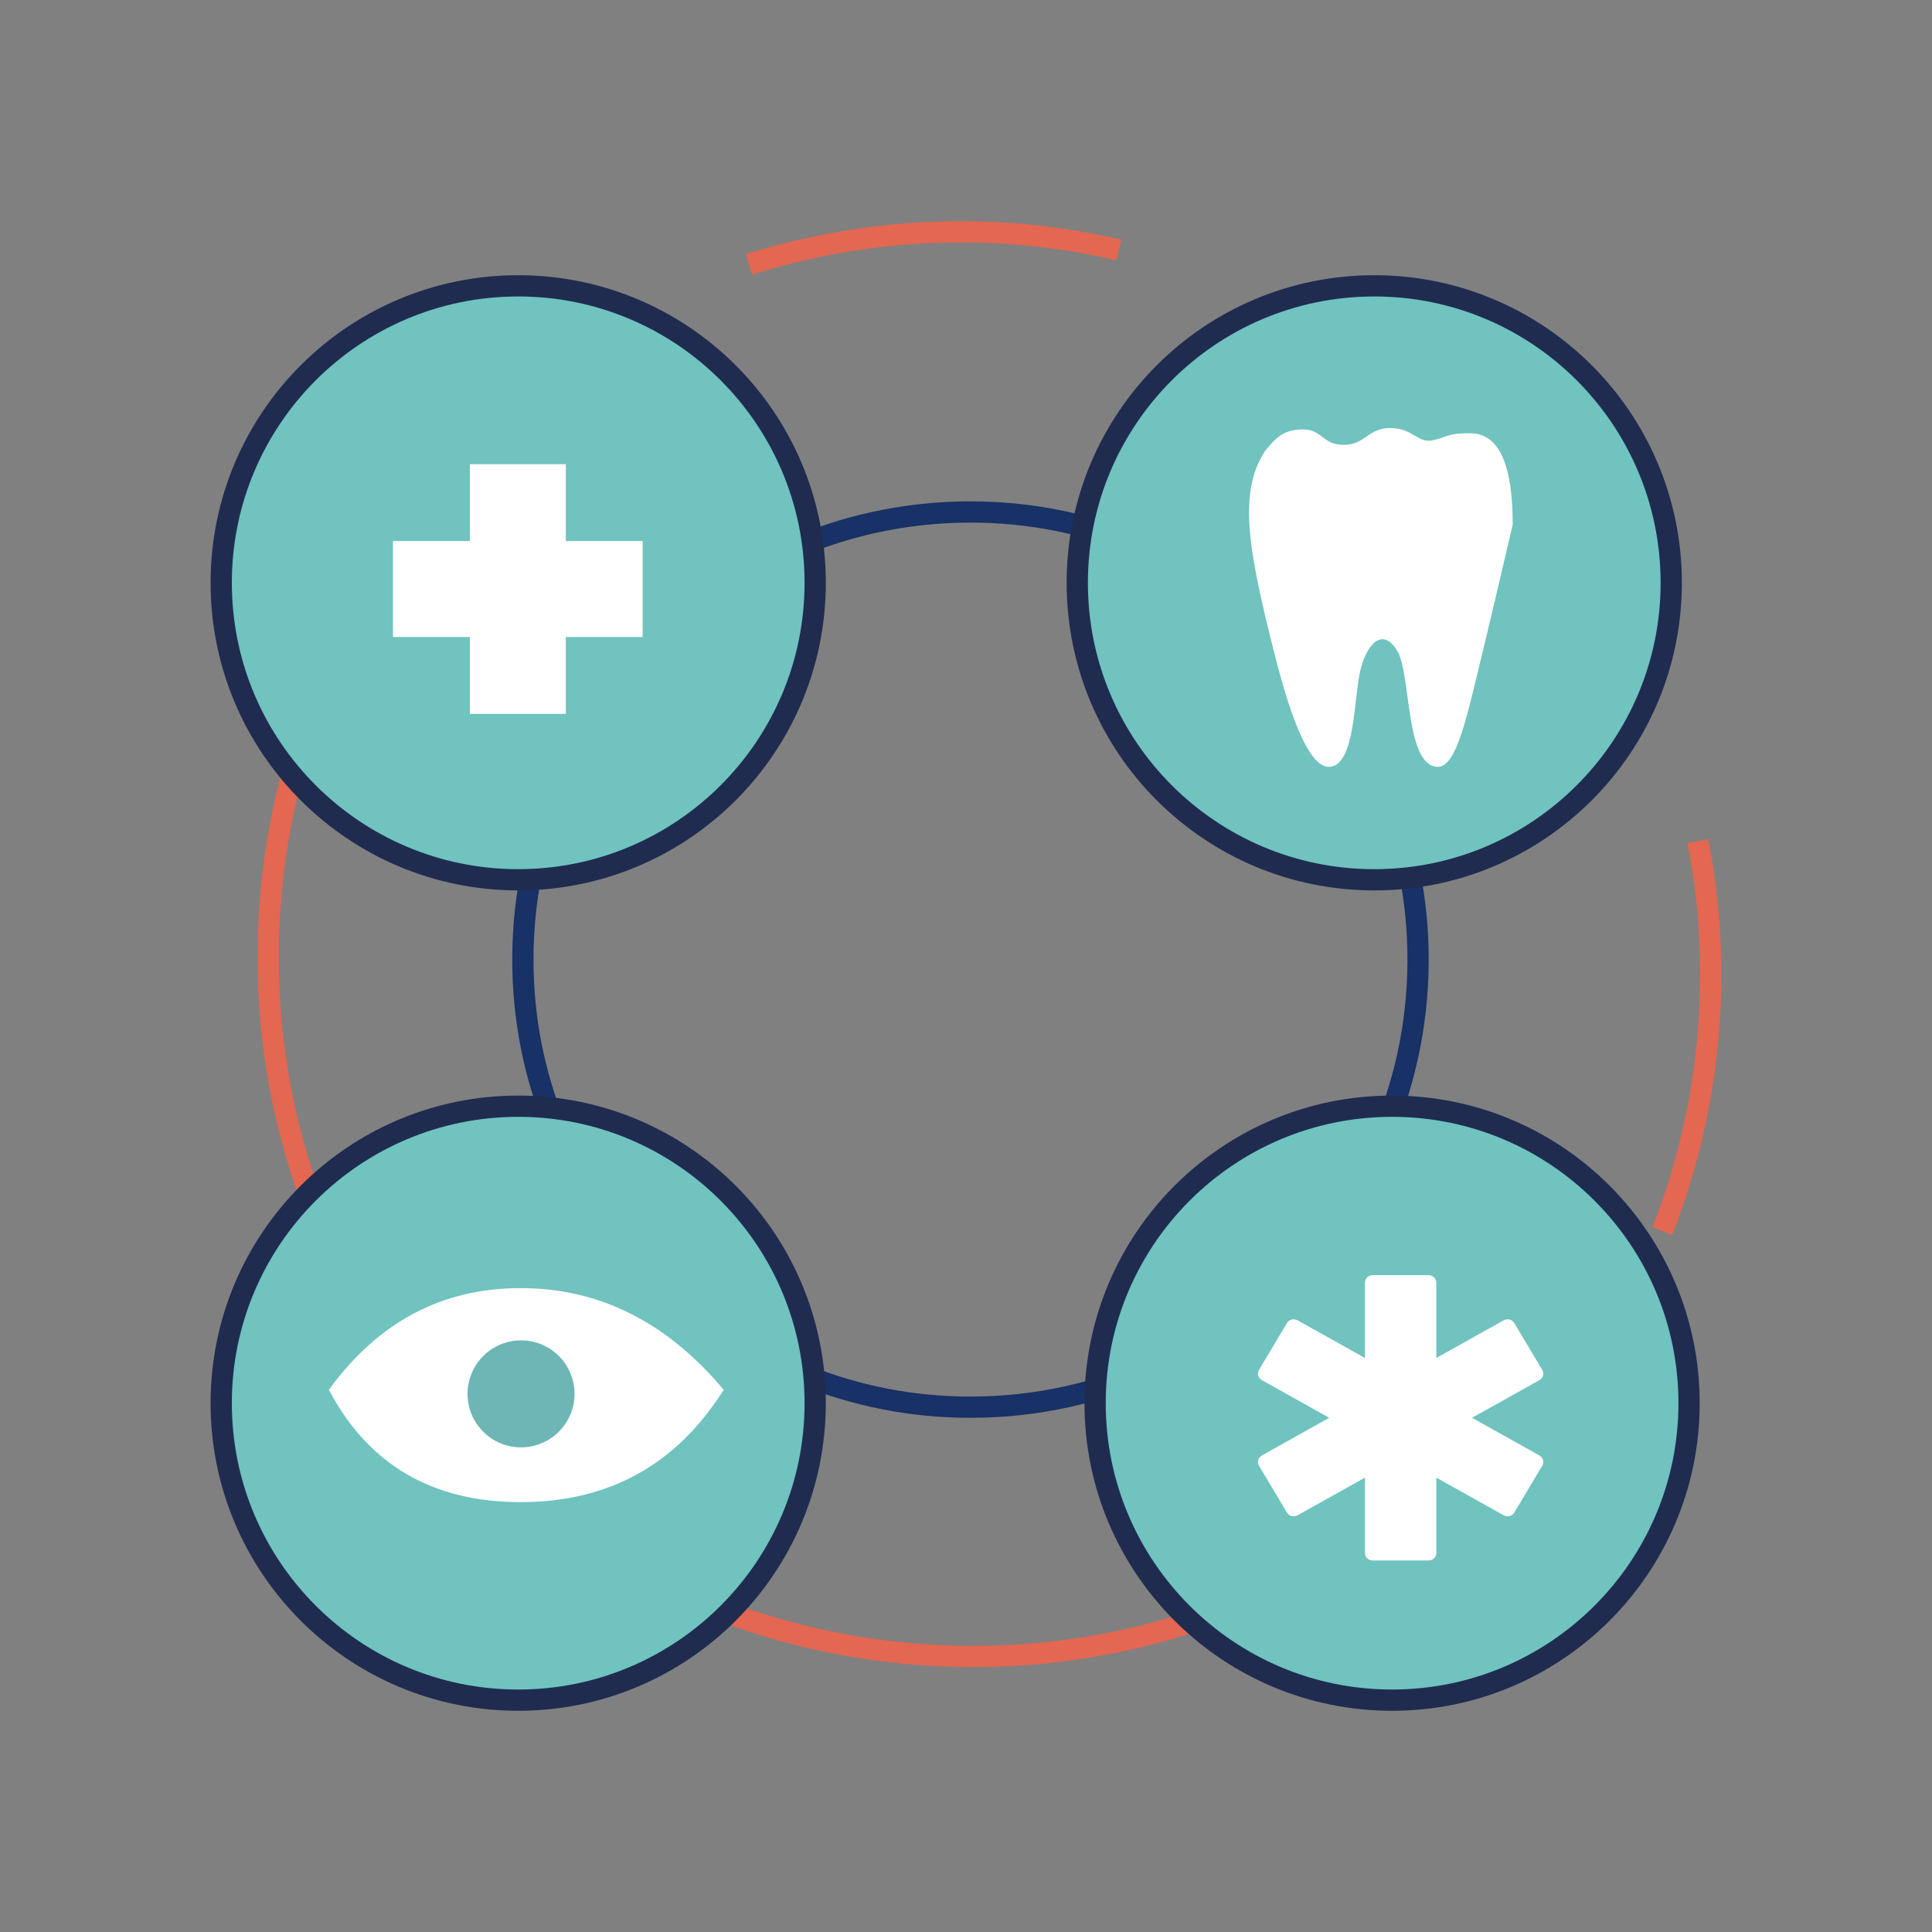 <?xml version="1.0" encoding="UTF-8"?>
<svg width="100px" height="100px" viewBox="0 0 100 100" version="1.1" xmlns="http://www.w3.org/2000/svg" xmlns:xlink="http://www.w3.org/1999/xlink">
    <rect x="0" y="0" width="100" height="100" fill="#808080" stroke="none"/>
    <title>ico-health-benefits</title>
    <g id="ico-health-benefits" stroke="none" stroke-width="1" fill="none" fill-rule="evenodd">
        <g id="Group-47" transform="translate(11.45, 12)">
            <path d="M4.445,49.5 C1.319,40.589 1.857,30.569 5.866,22.024" id="Stroke-1" stroke="#E36751" stroke-width="1.1"></path>
            <path d="M55.066,69.957 C44.33,75.358 31.232,74.92 20.807,68.979" id="Stroke-3" stroke="#E36751" stroke-width="1.1"></path>
            <path d="M27.312,1.686 C33.492,-0.257 40.15,-0.541 46.461,0.941" id="Stroke-5" stroke="#E36751" stroke-width="1.1"></path>
            <path d="M76.431,31.539 C77.759,38.272 77.09,45.331 74.595,51.718" id="Stroke-7" stroke="#E36751" stroke-width="1.1"></path>
            <path d="M61.919,36.463 C62.615,50.21 51.322,61.502 37.576,60.805 C25.804,60.209 16.241,50.645 15.645,38.874 C14.948,25.127 26.241,13.834 39.988,14.531 C51.759,15.128 61.322,24.693 61.919,36.463 Z" id="Stroke-9" stroke="#183166" stroke-width="1.1"></path>
            <g id="Group-13" transform="translate(44.309, 2.795)">
                <path d="M30.744,15.371 C30.744,23.861 23.861,30.743 15.372,30.743 C6.883,30.743 0,23.861 0,15.371 C0,6.882 6.883,0 15.372,0 C23.861,0 30.744,6.882 30.744,15.371" id="Fill-11" stroke="#1F2C50" stroke-width="1.1" fill="#70C3BF"></path>
                <path d="M20.329,7.63 C21.928,7.63 22.538,9.452 22.538,12.361 C22.4,12.924 21.577,16.497 20.997,18.889 C20.169,22.298 19.635,24.934 18.644,24.897 C16.96,24.834 17.291,20.095 16.56,18.889 C15.829,17.682 15.021,18.461 14.664,19.853 C14.308,21.246 14.412,24.834 13.047,24.897 C12.137,24.939 11.178,22.937 10.169,18.889 C8.824,13.56 8.345,10.712 9.698,8.576 C10.265,7.876 10.669,7.432 11.682,7.432 C12.696,7.432 12.681,8.231 13.796,8.231 C14.911,8.231 15.034,7.359 16.21,7.359 C17.386,7.359 17.633,8.197 18.45,7.986 C19.266,7.775 19.201,7.63 20.329,7.63 Z" id="Path-4" fill="#FFFFFF"></path>
            </g>
            <g id="Group-13-Copy" transform="translate(0, 2.795)">
                <path d="M30.744,15.371 C30.744,23.861 23.861,30.743 15.372,30.743 C6.883,30.743 0,23.861 0,15.371 C0,6.882 6.883,0 15.372,0 C23.861,0 30.744,6.882 30.744,15.371" id="Fill-11" stroke="#1F2C50" stroke-width="1.1" fill="#70C3BF"></path>
                <g id="Group-140" transform="translate(8.891, 9.231)" stroke="#FFFFFF" stroke-width="4.968">
                    <line x1="6.462" y1="0" x2="6.462" y2="12.923" id="Stroke-59"></line>
                    <line x1="12.923" y1="6.462" x2="0" y2="6.462" id="Stroke-59"></line>
                </g>
            </g>
            <g id="Group-13-Copy-2" transform="translate(0, 45.257)">
                <path d="M30.744,15.371 C30.744,23.861 23.861,30.743 15.372,30.743 C6.883,30.743 0,23.861 0,15.371 C0,6.882 6.883,0 15.372,0 C23.861,0 30.744,6.882 30.744,15.371" id="Fill-11" stroke="#1F2C50" stroke-width="1.1" fill="#70C3BF"></path>
                <path d="M5.572,14.679 C8.12,11.17 11.428,9.416 15.496,9.416 C19.563,9.416 23.067,11.17 26.008,14.679 C23.568,18.555 20.064,20.493 15.496,20.493 C10.927,20.493 7.619,18.555 5.572,14.679 Z" id="Path-7" fill="#FFFFFF"></path>
                <circle id="Oval-Copy-2" fill="#6DB6B5" cx="15.519" cy="14.889" r="2.769"></circle>
            </g>
            <g id="Group-13-Copy-3" transform="translate(45.232, 45.257)">
                <path d="M30.744,15.371 C30.744,23.861 23.861,30.743 15.372,30.743 C6.883,30.743 0,23.861 0,15.371 C0,6.882 6.883,0 15.372,0 C23.861,0 30.744,6.882 30.744,15.371" id="Fill-11" stroke="#1F2C50" stroke-width="1.1" fill="#70C3BF"></path>
                <path d="M22.998,18.078 L19.51,16.128 L22.998,14.179 C23.19,14.072 23.256,13.834 23.145,13.648 L21.699,11.224 C21.646,11.135 21.558,11.069 21.455,11.043 C21.352,11.016 21.243,11.03 21.15,11.082 L17.662,13.031 L17.662,9.132 C17.662,8.918 17.482,8.744 17.261,8.744 L14.368,8.744 C14.146,8.744 13.967,8.918 13.967,9.132 L13.967,13.031 L10.478,11.082 C10.386,11.03 10.276,11.016 10.174,11.043 C10.071,11.07 9.983,11.135 9.93,11.224 L8.483,13.648 C8.373,13.834 8.438,14.072 8.631,14.179 L12.119,16.128 L8.631,18.078 C8.438,18.185 8.373,18.422 8.483,18.608 L9.93,21.033 C9.983,21.122 10.071,21.187 10.174,21.214 C10.276,21.241 10.386,21.227 10.478,21.175 L13.967,19.226 L13.967,23.125 C13.967,23.339 14.146,23.513 14.368,23.513 L17.261,23.513 C17.482,23.513 17.662,23.339 17.662,23.125 L17.662,19.226 L21.15,21.175 C21.243,21.227 21.352,21.241 21.455,21.214 C21.558,21.187 21.646,21.122 21.699,21.033 L23.145,18.608 C23.256,18.423 23.19,18.185 22.998,18.078 L22.998,18.078 Z" id="Path" fill="#FFFFFF" fill-rule="nonzero"></path>
            </g>
        </g>
    </g>
</svg>